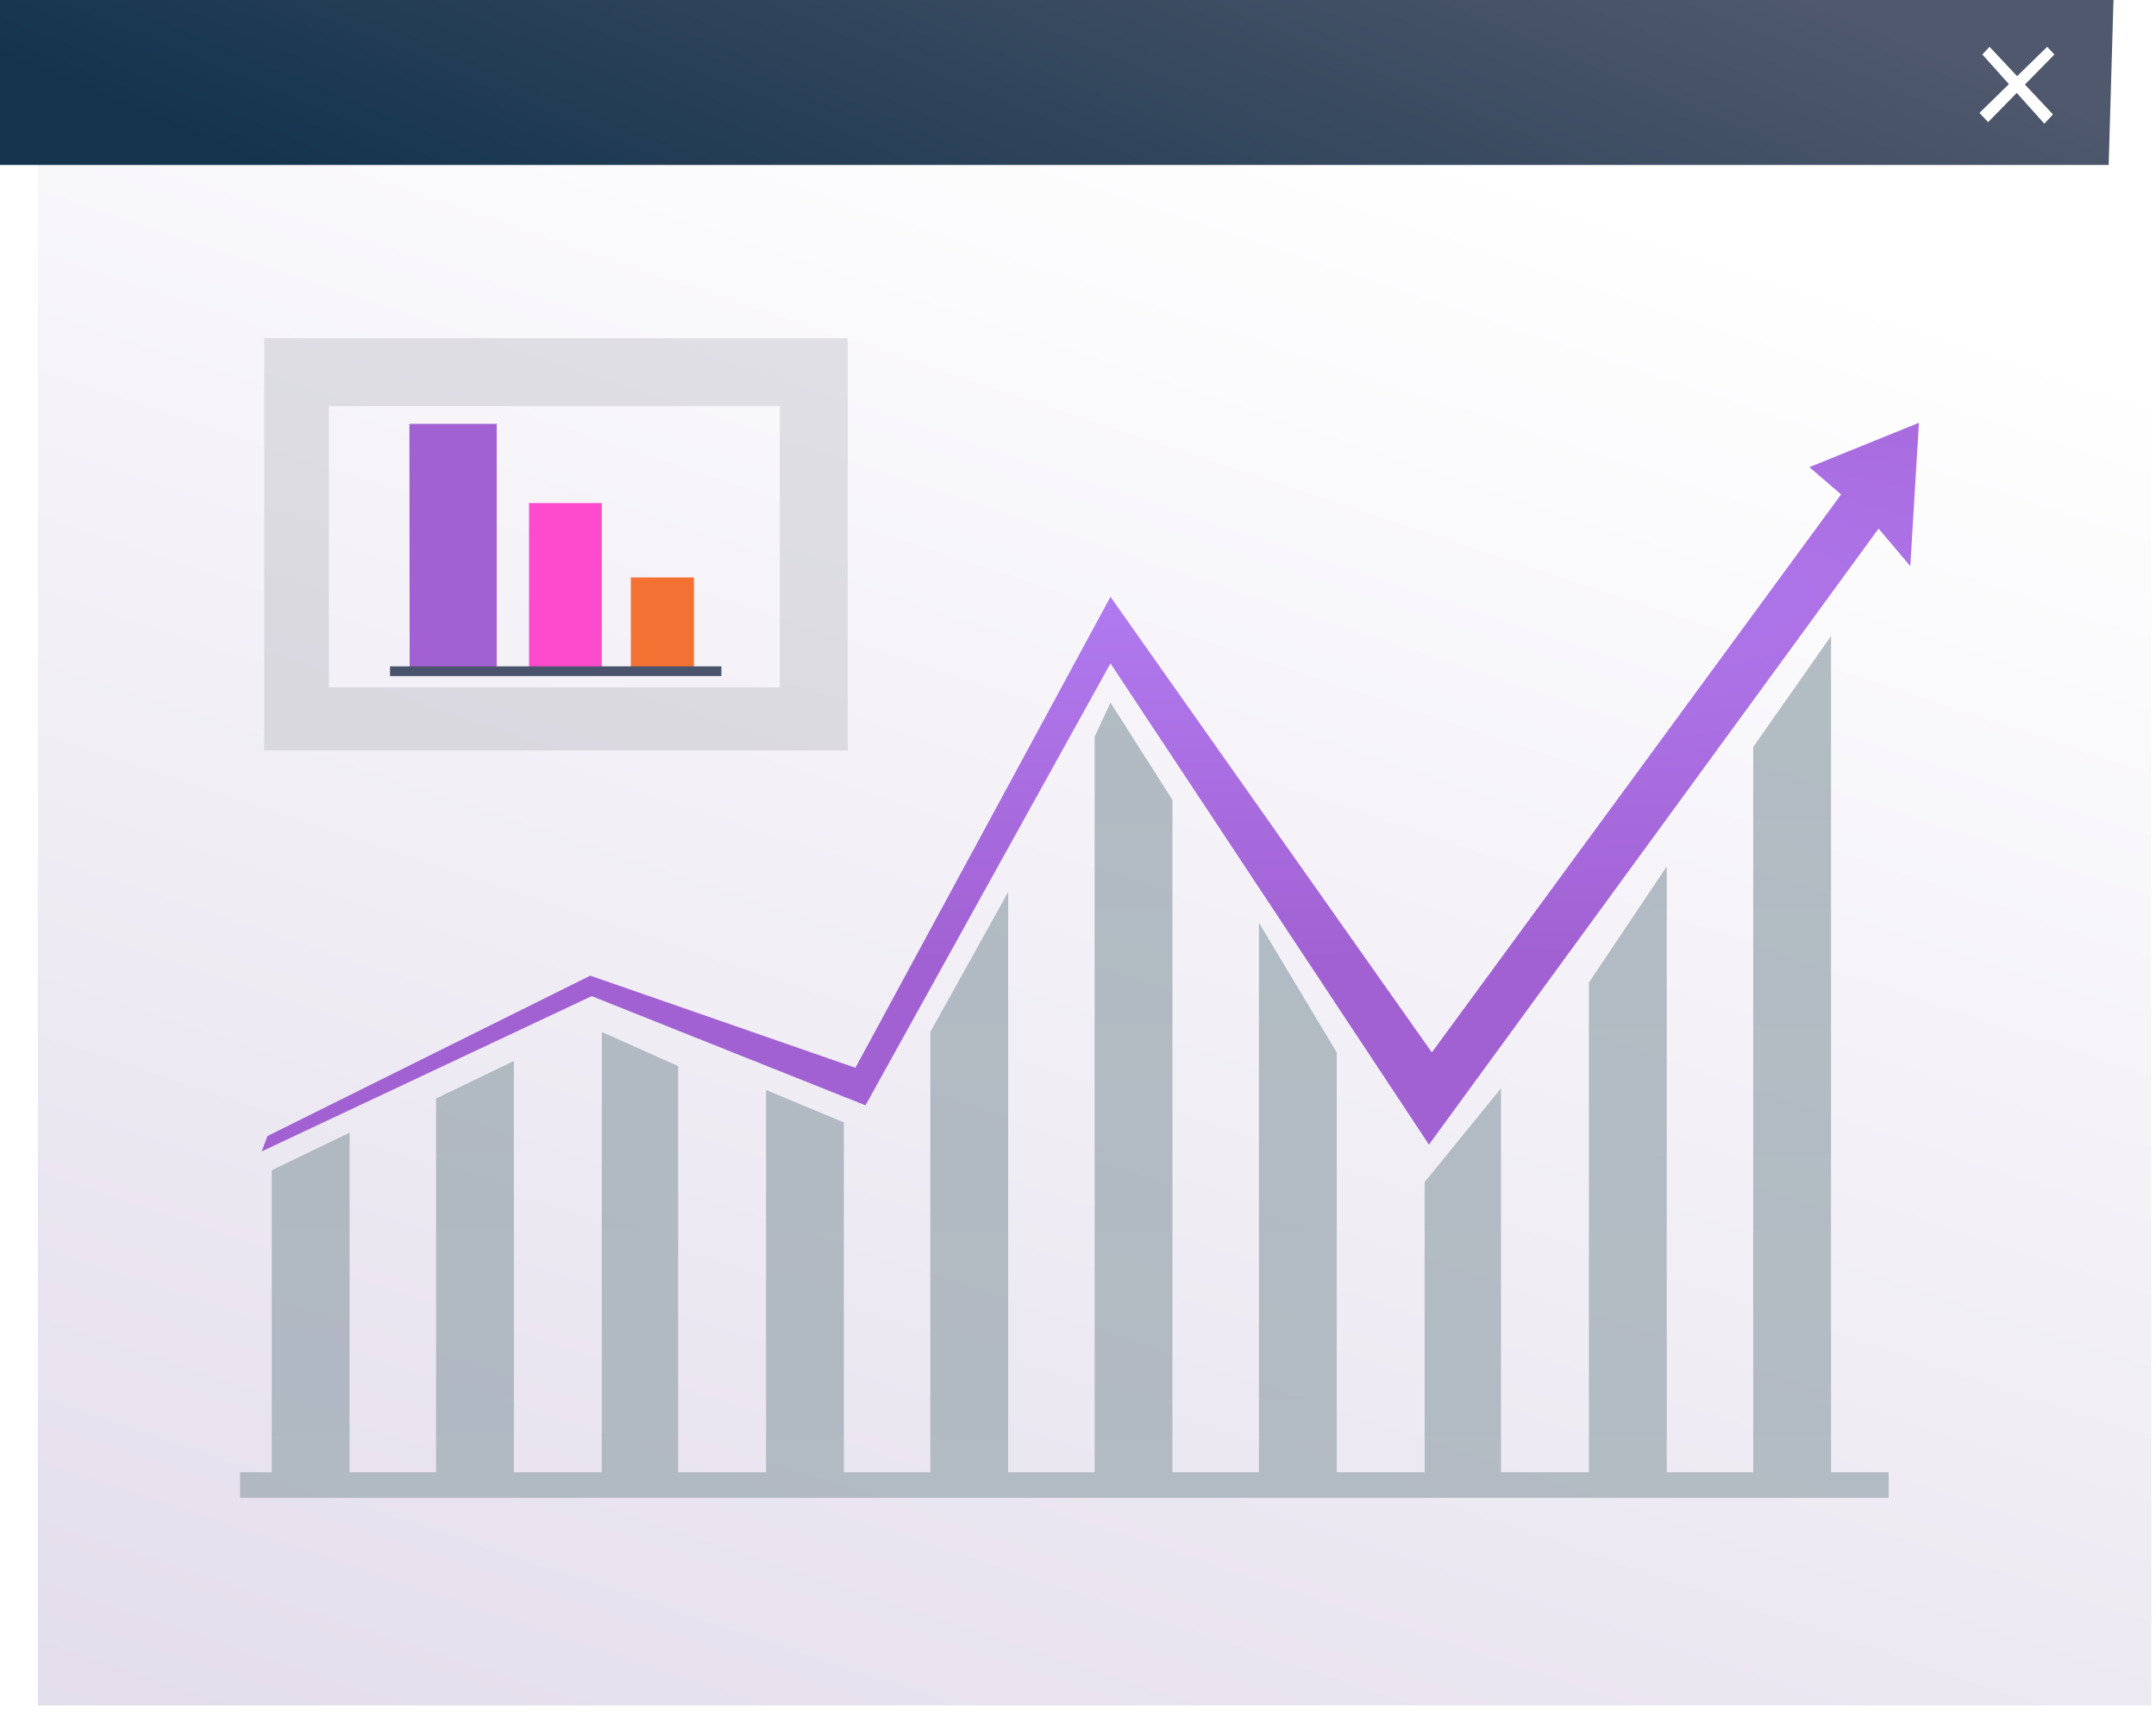 <svg width="204" height="162" viewBox="0 0 204 162" fill="none" xmlns="http://www.w3.org/2000/svg">
<g filter="url(#filter0_d_58_4127)">
<path fill-rule="evenodd" clip-rule="evenodd" d="M0 158.661V1.748L199.977 0V158.661H0Z" fill="url(#paint0_linear_58_4127)"/>
</g>
<path opacity="0.16" d="M80.212 71H25V32H80.212V71ZM31.118 65.035H73.789V38.424H31.118V65.035Z" fill="#515D69"/>
<path fill-rule="evenodd" clip-rule="evenodd" d="M38.763 63.353L38.739 40.105H46.998V63.353H38.763Z" fill="#A161D2"/>
<path fill-rule="evenodd" clip-rule="evenodd" d="M50.058 63.353V47.6H56.94V63.353H50.058Z" fill="#FF40C9" fill-opacity="0.94"/>
<path fill-rule="evenodd" clip-rule="evenodd" d="M59.692 63.353V54.635H65.657V63.353H59.692Z" fill="#F37133"/>
<path fill-rule="evenodd" clip-rule="evenodd" d="M36.904 63.046H68.257V63.964H36.904V63.046Z" fill="#49536C"/>
<path fill-rule="evenodd" clip-rule="evenodd" d="M0 0V15.606H199.522L199.977 0H0Z" fill="url(#paint1_linear_58_4127)"/>
<path fill-rule="evenodd" clip-rule="evenodd" d="M194.387 5.155L193.705 4.428L190.857 7.207L188.251 4.428L187.569 5.155L190.084 7.961L187.296 10.681L188.115 11.554L190.825 8.789L193.433 11.699L194.251 10.827L191.599 7.999L194.387 5.155Z" fill="white"/>
<path fill-rule="evenodd" clip-rule="evenodd" d="M25.304 107.485L24.759 108.938L55.984 94.246L81.892 104.579L105.073 62.764L135.207 108.292L177.75 50.01L180.75 53.562L181.568 40L171.205 44.198L174.205 46.781L135.48 99.574L105.073 56.468L80.938 101.027L55.848 92.309L25.304 107.485Z" fill="url(#paint2_radial_58_4127)"/>
<path opacity="0.7" fill-rule="evenodd" clip-rule="evenodd" d="M173.251 139.291V60.182L165.888 70.676V139.291H142.024V102.966L134.797 111.845V139.291H126.481V99.575L119.118 87.305V139.291H110.936V75.681L105.073 66.478L103.573 69.707V139.291H95.391V84.399L88.028 97.638V139.291H79.847V106.195L72.483 103.127V139.291H64.166V100.866L56.94 97.637V139.291L48.622 139.291V100.382L41.259 103.934V139.291L33.077 139.291V107.163L25.714 110.715V139.291H22.714V141.712H178.705V139.291H173.251ZM150.343 139.29H157.706V81.977L150.343 92.955V139.29Z" fill="url(#paint3_linear_58_4127)"/>
<defs>
<filter id="filter0_d_58_4127" x="0" y="0" width="203.561" height="161.35" filterUnits="userSpaceOnUse" color-interpolation-filters="sRGB">
<feFlood flood-opacity="0" result="BackgroundImageFix"/>
<feColorMatrix in="SourceAlpha" type="matrix" values="0 0 0 0 0 0 0 0 0 0 0 0 0 0 0 0 0 0 127 0" result="hardAlpha"/>
<feOffset dx="3.585" dy="2.689"/>
<feComposite in2="hardAlpha" operator="out"/>
<feColorMatrix type="matrix" values="0 0 0 0 0 0 0 0 0 0 0 0 0 0 0 0 0 0 0.1 0"/>
<feBlend mode="normal" in2="BackgroundImageFix" result="effect1_dropShadow_58_4127"/>
<feBlend mode="normal" in="SourceGraphic" in2="effect1_dropShadow_58_4127" result="shape"/>
</filter>
<linearGradient id="paint0_linear_58_4127" x1="61.164" y1="190.714" x2="122.383" y2="7.547" gradientUnits="userSpaceOnUse">
<stop offset="0.017" stop-color="#E2DCEB"/>
<stop offset="1" stop-color="white"/>
</linearGradient>
<linearGradient id="paint1_linear_58_4127" x1="12.194" y1="10.341" x2="39.472" y2="-55.099" gradientUnits="userSpaceOnUse">
<stop stop-color="#14344D"/>
<stop offset="1" stop-color="#4F586C"/>
</linearGradient>
<radialGradient id="paint2_radial_58_4127" cx="0" cy="0" r="1" gradientUnits="userSpaceOnUse" gradientTransform="translate(106.825 56.213) scale(208.161 35.13)">
<stop stop-color="#B17AF0"/>
<stop offset="0.994" stop-color="#A161D2"/>
</radialGradient>
<linearGradient id="paint3_linear_58_4127" x1="100.71" y1="60.182" x2="100.71" y2="141.712" gradientUnits="userSpaceOnUse">
<stop stop-color="#94A2AB"/>
<stop offset="1" stop-color="#9AA7B0"/>
</linearGradient>
</defs>
</svg>
